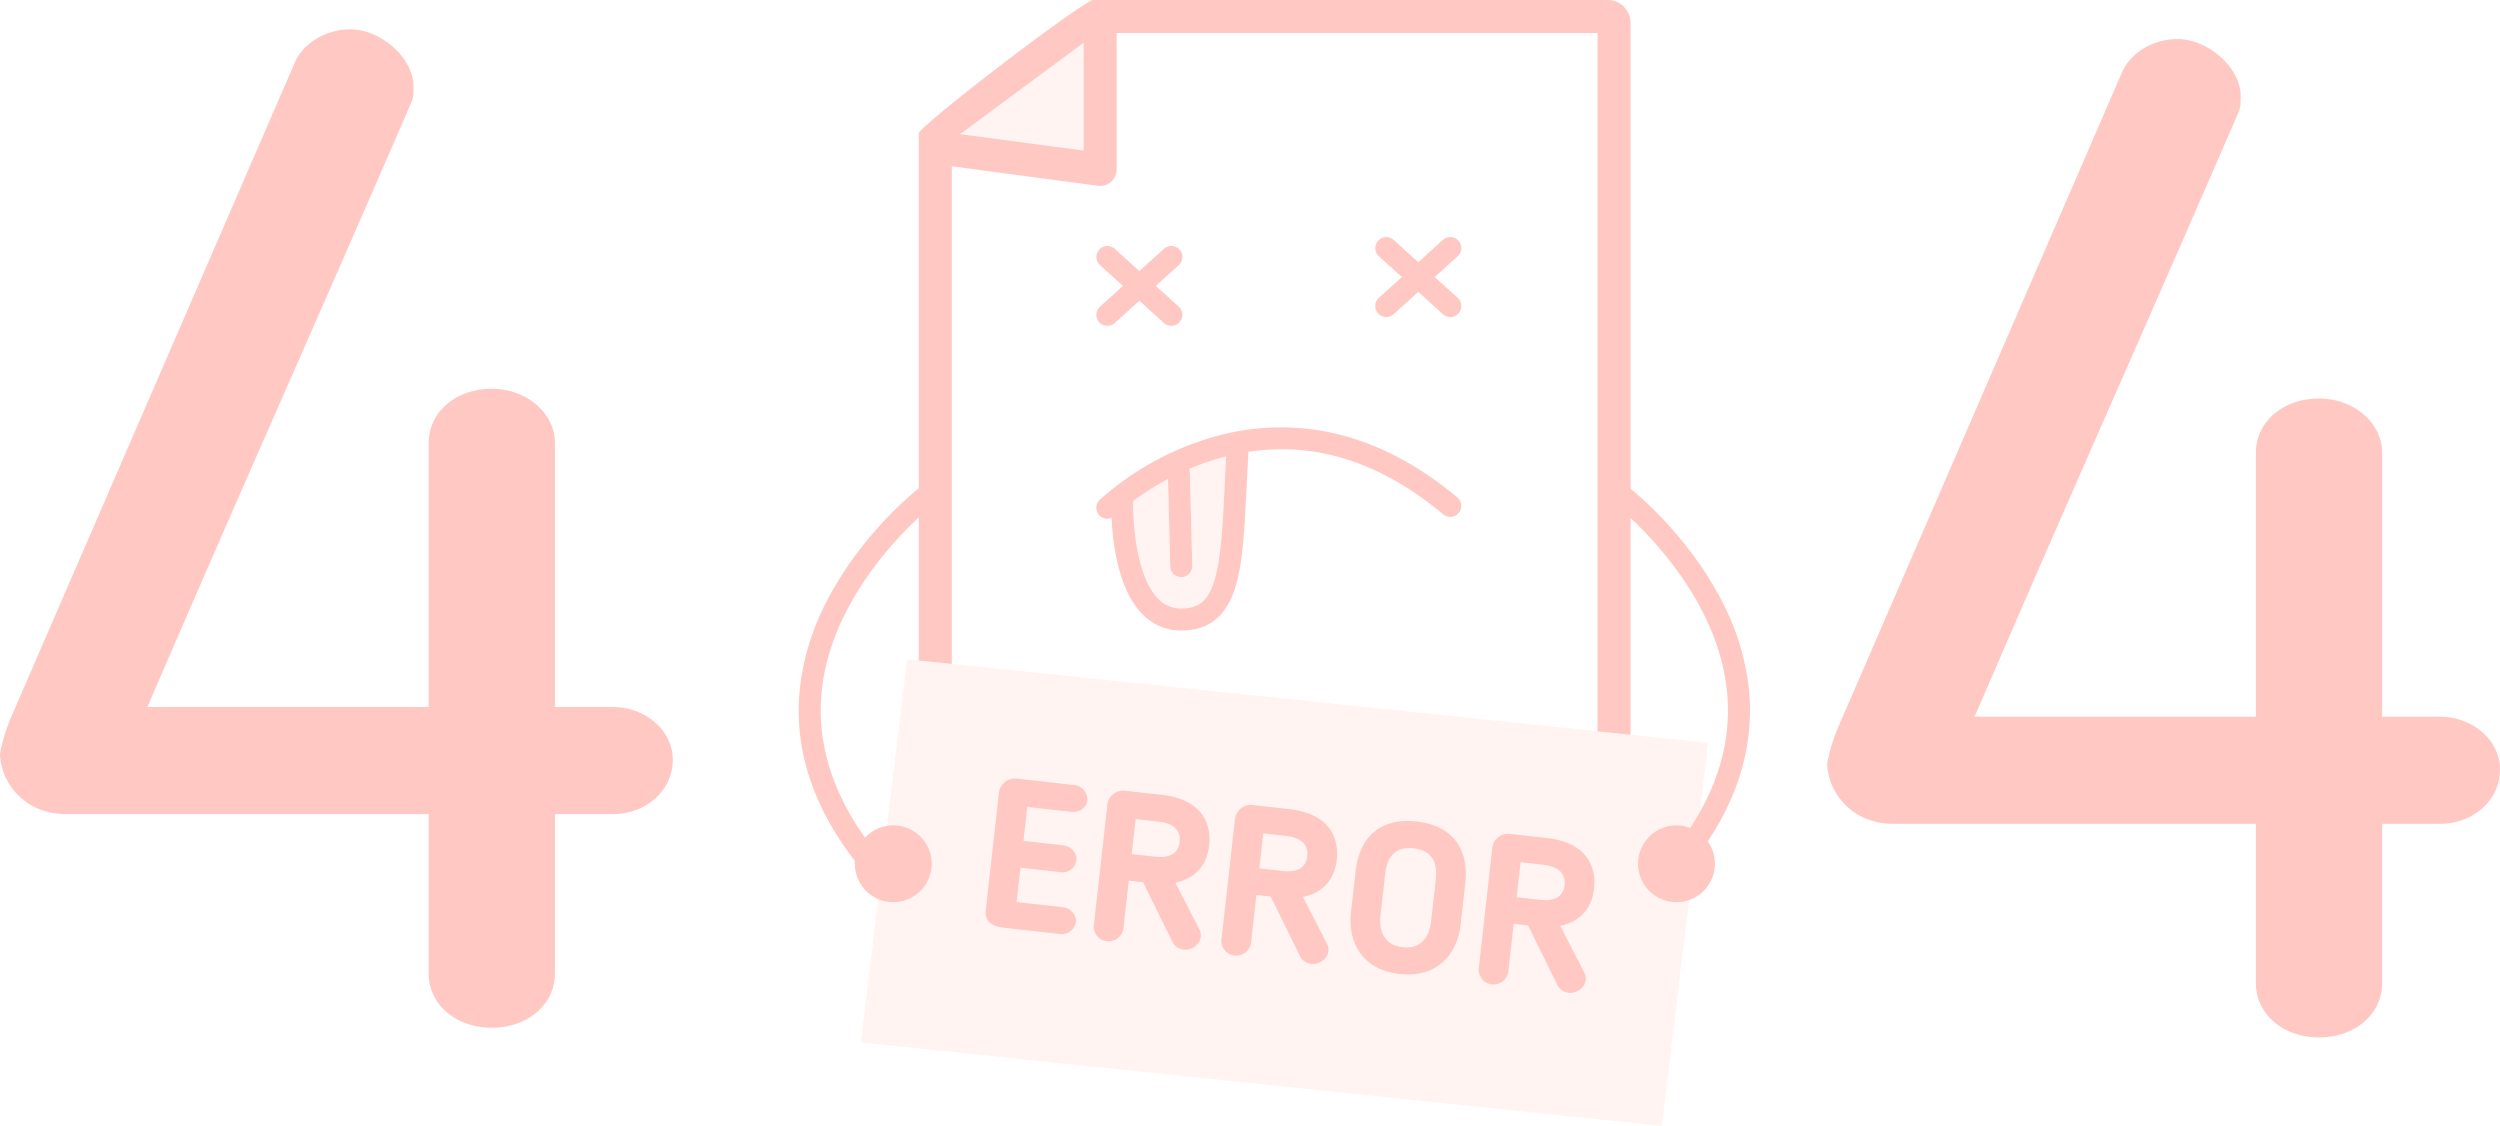 <svg xmlns="http://www.w3.org/2000/svg" width="890.609" height="401.114" viewBox="0 0 890.609 401.114"><g transform="translate(-204.81 -550.494)" opacity="0.29"><g transform="translate(489.345 550.494)"><g transform="translate(42.779)"><path d="M820.663,636.3l3.706.493-3.336-.767Z" transform="translate(-805.899 -588.516)" fill="none"/><path d="M873.994,620.26a5.884,5.884,0,0,1-6.658,5.831l-52.074-6.933v277.8h230.045V571.672H873.994Z" transform="translate(-803.498 -559.909)" fill="none"/><path d="M864.928,577.883l-43.6,32.294,3.336.767,40.263,5.36Z" transform="translate(-806.195 -562.67)" fill="#ffd9ce"/><path d="M1039.513,550.494H855.979c-6.785,2.9-56.74,41.02-61.9,47.263v293.4a8.157,8.157,0,0,0,8.143,8.151h237.286a8.157,8.157,0,0,0,8.143-8.151V558.645A8.156,8.156,0,0,0,1039.513,550.494ZM809.217,598l43.6-32.294v38.421l-40.263-5.36-3.706-.493Zm226.675,289.539H805.847v-277.8l52.074,6.933a5.883,5.883,0,0,0,6.658-5.831V562.257h171.313Z" transform="translate(-794.083 -550.494)" fill="#ff422e"/><path d="M937.317,729.877l-8.184-7.4,8.184-7.4a3.921,3.921,0,0,0-5.259-5.818l-8.773,7.93-8.773-7.93a3.921,3.921,0,0,0-5.258,5.818l8.183,7.4-8.183,7.4a3.921,3.921,0,0,0,5.258,5.818l8.773-7.93,8.773,7.93a3.921,3.921,0,0,0,5.258-5.818Z" transform="translate(-844.707 -620.625)" fill="#ff422e"/><path d="M1116.2,724.2l-8.184-7.4,8.184-7.4a3.921,3.921,0,1,0-5.258-5.818l-8.773,7.929-8.773-7.929a3.921,3.921,0,0,0-5.258,5.818l8.184,7.4-8.184,7.4a3.921,3.921,0,1,0,5.258,5.818l8.773-7.929,8.773,7.929a3.921,3.921,0,1,0,5.258-5.818Z" transform="translate(-924.23 -618.103)" fill="#ff422e"/><g transform="translate(63.255 152.244)"><path d="M940.274,893.736a11.133,11.133,0,0,0,8.411,3.638c6.278,0,9.578-2.768,11.773-9.874,2.388-7.733,2.968-19.454,3.7-34.294.161-3.242.326-6.562.517-10.015q-2.109.537-4.223,1.187a91.055,91.055,0,0,0-8.927,3.277,3.912,3.912,0,0,1,.214,1.181l.852,33.338a3.921,3.921,0,0,1-3.819,4.02h-.1a3.922,3.922,0,0,1-3.918-3.822l-.794-31.1a102.544,102.544,0,0,0-12.437,7.8C931.441,867.564,932.818,885.957,940.274,893.736Z" transform="translate(-918.435 -832.856)" fill="#ffd9ce"/><path d="M1036.566,849.554c-15.4-12.884-31.7-20.874-48.431-23.75a86.594,86.594,0,0,0-40.772,2.9,103.667,103.667,0,0,0-38.208,21.7,3.92,3.92,0,0,0,4.209,6.445c.121,2.318.332,4.985.693,7.819,1.531,12.011,4.921,20.83,10.075,26.213a18.852,18.852,0,0,0,14.081,6.062c9.763,0,16.065-5.038,19.266-15.4,2.68-8.675,3.281-20.831,4.043-36.22.191-3.87.389-7.85.63-12.028,23.976-3.69,47.262,3.772,69.381,22.274a3.921,3.921,0,0,0,5.032-6.015Zm-82.876-4.62c-.735,14.84-1.315,26.561-3.7,34.294-2.2,7.105-5.5,9.874-11.773,9.874a11.133,11.133,0,0,1-8.411-3.638c-7.456-7.779-8.833-26.172-8.752-34.659a102.544,102.544,0,0,1,12.437-7.8l.794,31.1a3.922,3.922,0,0,0,3.918,3.822h.1a3.921,3.921,0,0,0,3.819-4.02l-.852-33.338a3.912,3.912,0,0,0-.214-1.181,91.055,91.055,0,0,1,8.927-3.277q2.116-.652,4.223-1.187C954.015,838.372,953.85,841.692,953.69,844.934Z" transform="translate(-907.963 -824.584)" fill="#ff422e"/></g></g><g transform="translate(22.156 234.864)"><path d="M1042.277,1139.578,756.956,1109.8l16.5-136.476,285.322,29.774Z" transform="translate(-756.956 -973.327)" fill="#ffd9ce"/></g><g transform="translate(0 170.484)"><path d="M768.64,859.021a3.921,3.921,0,0,0-5.482-.838,133.685,133.685,0,0,0-21.077,20.472A121.916,121.916,0,0,0,726.637,901.9a87.786,87.786,0,0,0-9.148,30.193c-2.226,21.172,4.372,41.849,19.622,61.576-.023.323-.039.648-.039.977a13.678,13.678,0,1,0,3.64-9.284c-12.106-16.99-17.291-34.57-15.429-52.4,2.158-20.663,13.522-38.11,22.675-49.109A128.447,128.447,0,0,1,767.8,864.5,3.921,3.921,0,0,0,768.64,859.021Z" transform="translate(-717.067 -857.421)" fill="#ff422e"/><path d="M1284.861,932.093a87.8,87.8,0,0,0-9.148-30.193,121.892,121.892,0,0,0-15.444-23.246,133.7,133.7,0,0,0-21.077-20.472,3.921,3.921,0,0,0-4.644,6.32,127.524,127.524,0,0,1,19.7,19.179c9.2,11.022,20.633,28.511,22.811,49.232,1.749,16.634-2.636,33.048-13.048,48.97a13.682,13.682,0,1,0,6.224,4.819C1281.912,969.094,1286.826,950.787,1284.861,932.093Z" transform="translate(-946.401 -857.421)" fill="#ff422e"/></g><g transform="translate(66.588 277.35)"><path d="M863.293,1105.192l-19.911-2.231c-3.682-.412-6.845-2.06-6.391-6.118l4.741-42.3a5.751,5.751,0,0,1,6.383-4.687l20.362,2.282a5.191,5.191,0,0,1,4.712,5.474c-.3,2.705-2.927,4.389-5.781,4.069l-15.629-1.751-1.355,12.1,14.2,1.591c2.63.294,4.957,2.609,4.654,5.314a4.965,4.965,0,0,1-5.723,4.228l-14.2-1.591-1.373,12.247,16.38,1.836c2.781.312,5.024,2.693,4.737,5.248A5.139,5.139,0,0,1,863.293,1105.192Z" transform="translate(-836.948 -1049.817)" fill="#ff422e"/><path d="M935.351,1090.371,943.91,1107c2.059,4.035-2.07,7.6-5.45,7.225a5.137,5.137,0,0,1-4.173-2.826l-10.408-21.176-5.11-.572-1.928,17.207a5.325,5.325,0,0,1-5.891,4.36,5.184,5.184,0,0,1-4.629-5.539l4.85-43.28a5.687,5.687,0,0,1,6.316-4.77l13.074,1.465c14.126,1.583,17.733,10.128,16.849,18.017C946.578,1084.553,942.049,1088.991,935.351,1090.371Zm-6.159-21.765-7.964-.893-1.4,12.473,8.415.943c5.184.581,8.208-1.286,8.646-5.194C937.246,1072.78,936.03,1069.372,929.192,1068.606Z" transform="translate(-867.775 -1053.275)" fill="#ff422e"/><path d="M1017.192,1099.542l8.559,16.631c2.059,4.035-2.069,7.6-5.451,7.226a5.137,5.137,0,0,1-4.172-2.827l-10.409-21.176-5.109-.572-1.928,17.206a5.326,5.326,0,0,1-5.891,4.361,5.184,5.184,0,0,1-4.629-5.54l4.849-43.279a5.687,5.687,0,0,1,6.317-4.77l13.074,1.465c14.126,1.583,17.733,10.128,16.849,18.017C1028.419,1093.725,1023.889,1098.162,1017.192,1099.542Zm-6.158-21.765-7.965-.893-1.4,12.473,8.415.943c5.185.581,8.208-1.286,8.647-5.193C1019.086,1081.951,1017.871,1078.544,1011.033,1077.778Z" transform="translate(-904.157 -1057.352)" fill="#ff422e"/><path d="M1071.121,1109.6l1.667-14.877c1.2-10.669,7.691-19.071,21.741-17.5s18.526,11.206,17.33,21.875l-1.667,14.877c-1.229,10.97-8.752,19.029-21.75,17.572S1069.891,1120.57,1071.121,1109.6Zm12.187-13.7-1.667,14.877c-.674,6.011,1.711,10.539,7.871,11.23s9.489-3.2,10.163-9.209l1.667-14.877c.682-6.086-1.268-10.413-7.88-11.155S1083.989,1089.816,1083.307,1095.9Z" transform="translate(-940.974 -1061.917)" fill="#ff422e"/><path d="M1182.224,1118.036l8.56,16.631c2.058,4.035-2.07,7.6-5.451,7.225a5.136,5.136,0,0,1-4.173-2.826l-10.409-21.175-5.11-.573-1.928,17.207a5.323,5.323,0,0,1-5.89,4.36,5.184,5.184,0,0,1-4.629-5.539l4.85-43.279a5.687,5.687,0,0,1,6.316-4.771l13.074,1.465c14.126,1.583,17.734,10.128,16.849,18.017C1193.452,1112.218,1188.922,1116.656,1182.224,1118.036Zm-6.158-21.765-7.965-.893-1.4,12.473,8.416.943c5.184.581,8.209-1.286,8.647-5.193C1184.12,1100.445,1182.9,1097.037,1176.066,1096.271Z" transform="translate(-977.522 -1065.573)" fill="#ff422e"/></g></g><g transform="translate(204.81 560.946)"><path d="M423.048,810.727H402.5V716.7c0-10.664-10.089-19.339-22.489-19.339-12.82,0-22.487,8.314-22.487,19.339v94.022H257.3l8.3-19.175c15.24-35.209,29.24-67.075,42.779-97.893l.013-.028c13.543-30.824,27.546-62.7,42.754-97.836l.048-.108c.923-2.076.923-3.383.923-5.985,0-4.745-2.532-9.78-6.947-13.813-4.509-4.118-10.319-6.577-15.543-6.577-8.75,0-16.921,4.943-19.87,12.021l-.076.179L208.856,814.154l-.068.147a62.177,62.177,0,0,0-3.978,13.085c.252,10.614,9.059,21.494,23.533,21.494H357.526v56.757c0,11.026,9.667,19.34,22.487,19.34s22.489-8.315,22.489-19.34V848.881h20.546c12.022,0,21.439-8.5,21.439-19.341C444.487,819.166,434.869,810.727,423.048,810.727Z" transform="translate(-204.81 -569.311)" fill="#ff422e"/><path d="M1594.939,816.951h-20.546V722.929c0-10.664-10.089-19.339-22.49-19.339-12.819,0-22.486,8.313-22.486,19.339v94.022H1429.2l8.3-19.176c15.238-35.206,29.25-67.1,42.8-97.938l.013-.032c13.536-30.809,27.532-62.667,42.733-97.786l.053-.123c.916-2.061.916-3.368.916-5.97,0-4.746-2.532-9.78-6.947-13.813-4.509-4.119-10.319-6.577-15.542-6.577-8.75,0-16.921,4.943-19.87,12.021l-.076.179L1380.747,820.378l-.067.146a62.221,62.221,0,0,0-3.979,13.088c.252,10.614,9.059,21.494,23.532,21.494h129.185v56.756c0,11.026,9.667,19.341,22.486,19.341s22.49-8.315,22.49-19.341V855.106h20.546c12.022,0,21.44-8.5,21.44-19.342C1616.379,825.391,1606.761,816.951,1594.939,816.951Z" transform="translate(-725.77 -572.078)" fill="#ff422e"/></g></g></svg>